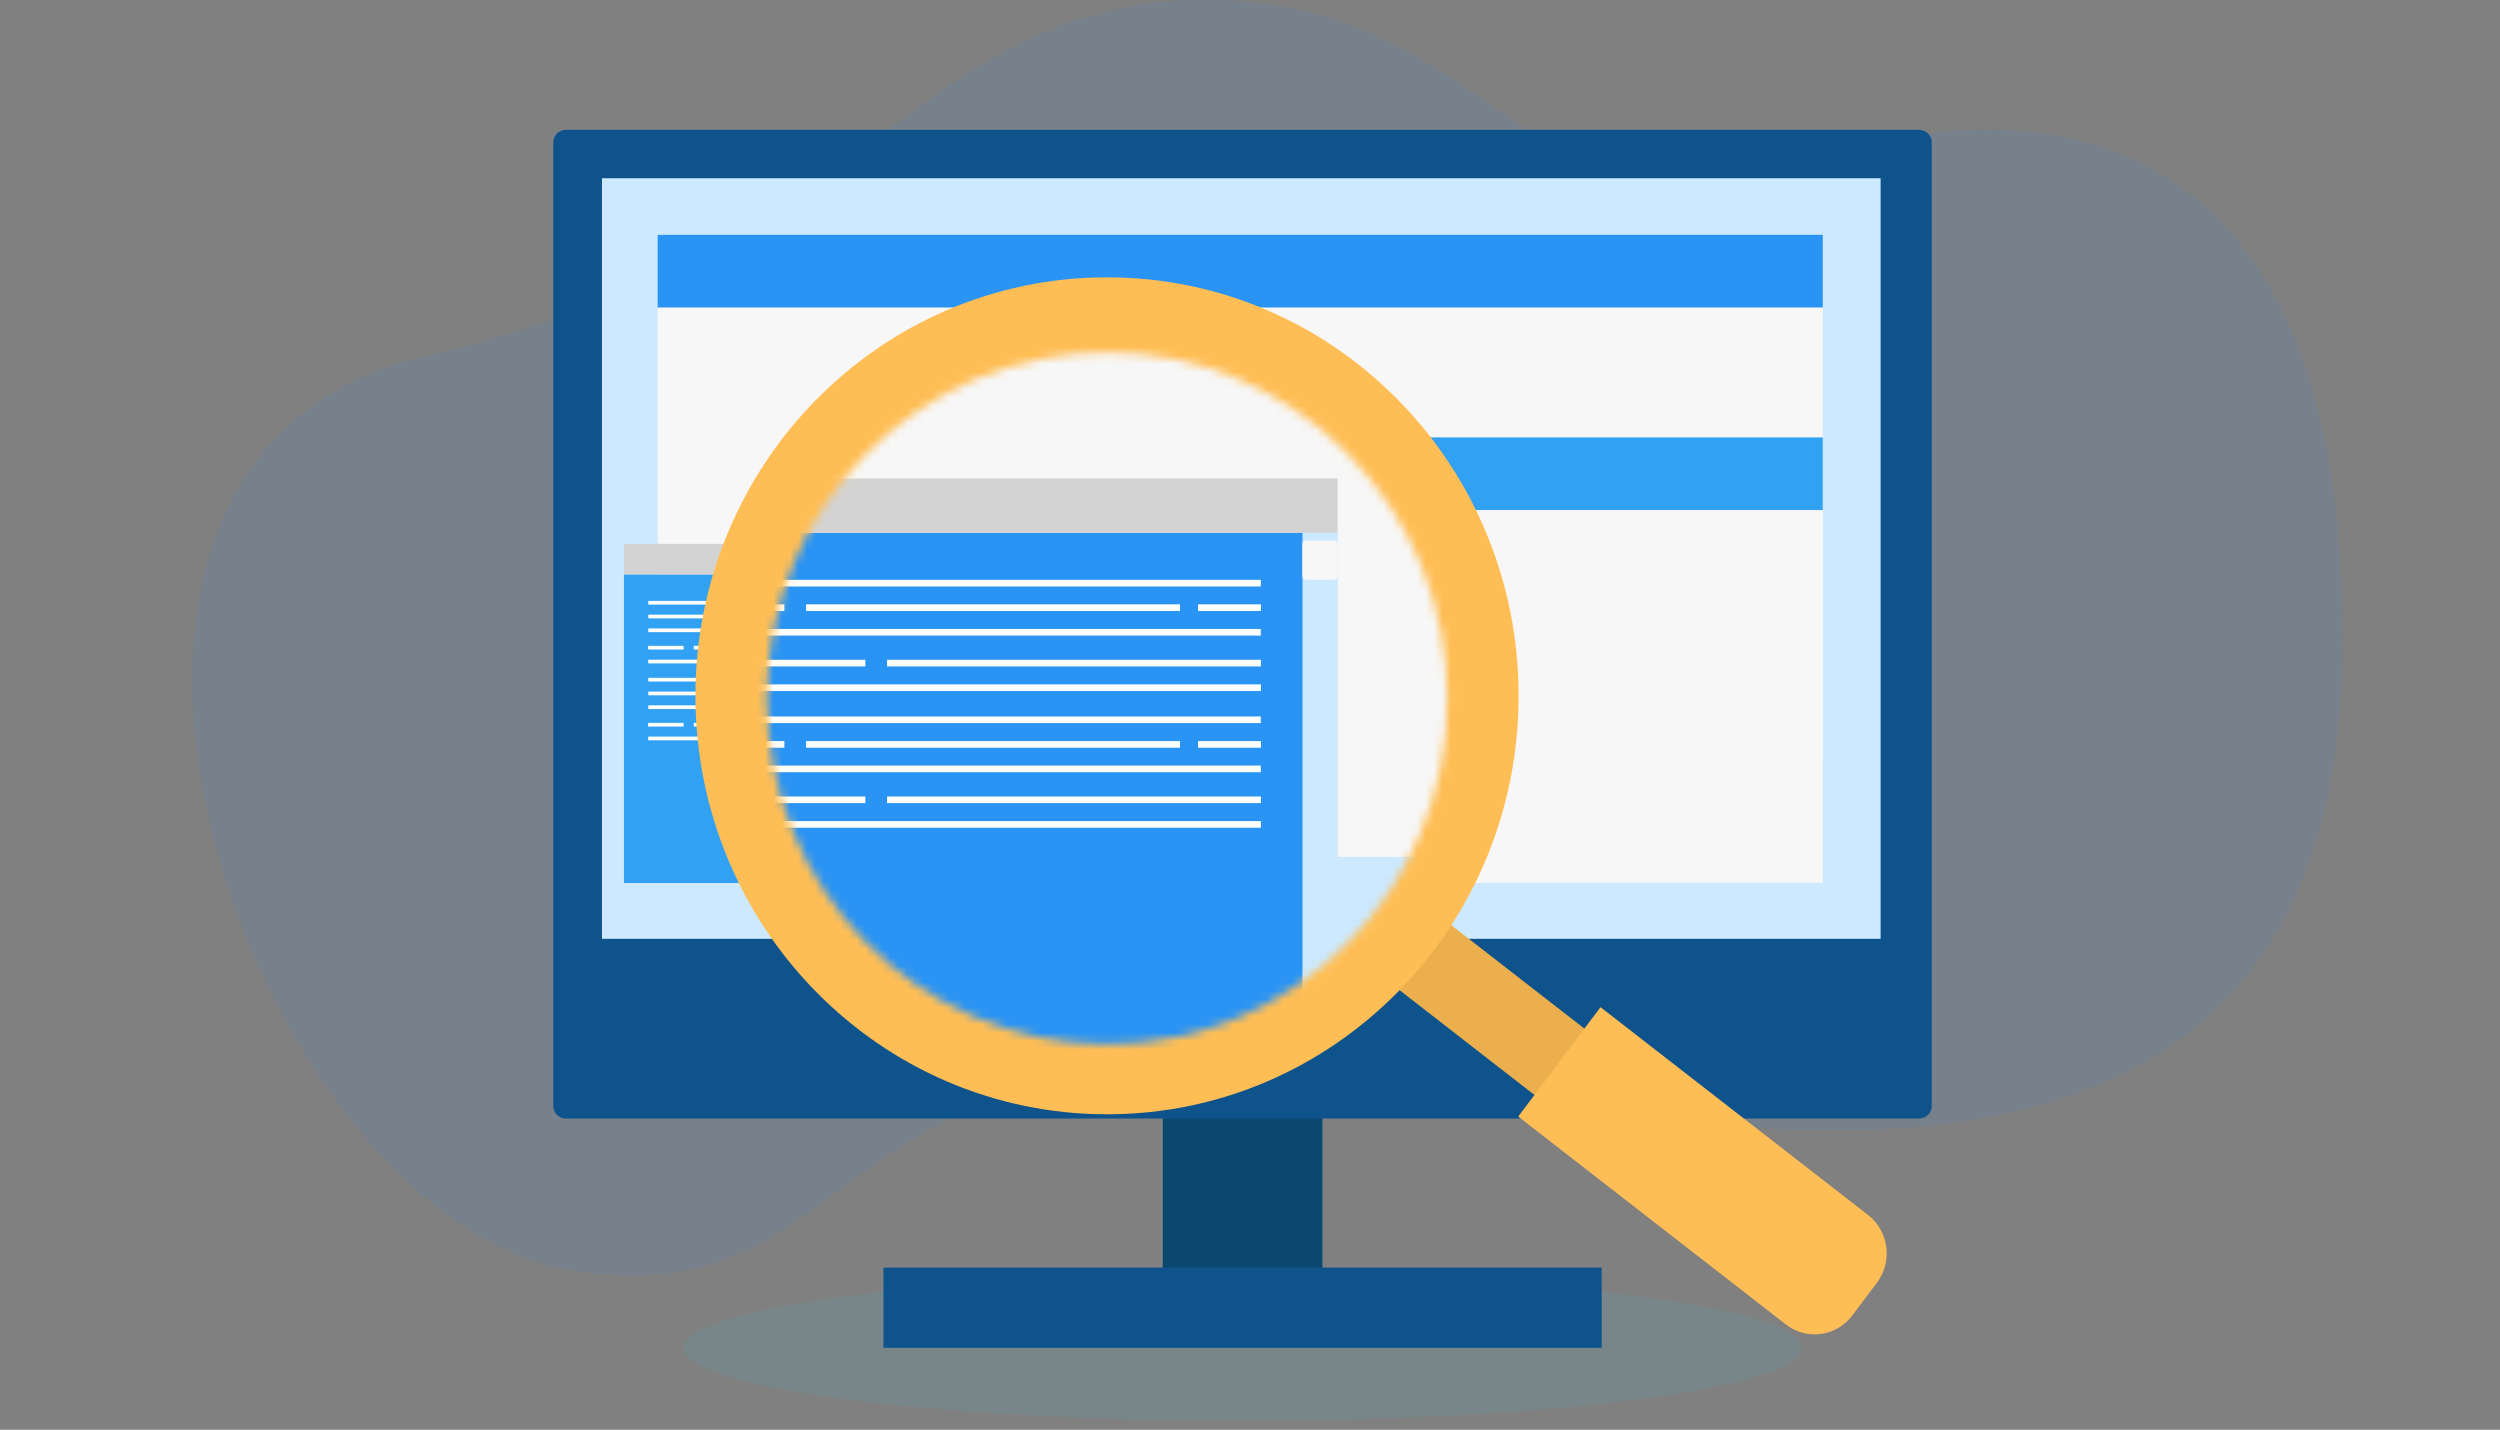 <svg width="299" height="171" viewBox="0 0 299 171" fill="none" xmlns="http://www.w3.org/2000/svg">
<rect x="0" y="0" width="299" height="171" fill="#808080" stroke="none"/>
<g clip-path="url(#clip0_16_192)">
<path opacity="0.1" d="M50.908 42.608C104.136 30.226 109.836 -0.016 144.236 6.21489e-06C178.637 0.016 182.515 30.511 214.33 19.728C246.146 8.946 275.687 17.148 279.643 63.903C283.598 110.659 267.512 147.931 181.471 131.068C95.431 114.206 107.593 157.7 68.895 152.032C30.196 146.379 -2.32 54.989 50.908 42.608Z" fill="#2A94F4"/>
<path opacity="0.1" d="M148.612 169.923C185.535 169.923 215.467 166.017 215.467 161.199C215.467 156.381 185.535 152.475 148.612 152.475C111.69 152.475 81.758 156.381 81.758 161.199C81.758 166.017 111.69 169.923 148.612 169.923Z" fill="#34C3EA"/>
<path d="M139.066 99.655H158.159V158.618H139.066V99.655Z" fill="#0B4870"/>
<path d="M67.664 133.776H229.545C230.37 133.776 231.04 133.095 231.04 132.256V17.052C231.04 16.213 230.37 15.533 229.545 15.533H67.664C66.839 15.533 66.169 16.213 66.169 17.052V132.272C66.169 133.111 66.839 133.776 67.664 133.776Z" fill="#0E538C"/>
<path d="M143.286 123.737C143.286 126.73 145.669 129.152 148.612 129.152C151.556 129.152 153.938 126.73 153.938 123.737C153.938 120.745 151.556 118.338 148.612 118.338C145.669 118.323 143.286 120.745 143.286 123.737Z" fill="#163C47"/>
<path d="M105.662 151.604H191.562V161.199H105.662V151.604Z" fill="#0E538C"/>
<path d="M224.92 112.282L71.994 112.282V21.319L224.92 21.319V112.282Z" fill="#CCE9FF"/>
<path d="M78.659 28.088H218.005V36.797H78.659V28.088Z" fill="#2A94F4"/>
<path d="M78.659 36.797H218.005V90.503H78.659V36.797Z" fill="#F7F7F7"/>
<path d="M74.625 68.701H139.004V105.608H74.625V68.701Z" fill="#31A1F4"/>
<path d="M74.625 65.043H139.938V68.701H74.625V65.043Z" fill="#D3D3D3"/>
<path d="M104.152 73.514H129.317V73.957H104.152V73.514ZM77.537 71.868H134.768V72.311H77.537V71.868ZM77.537 73.514H102.703V73.957H77.537V73.514ZM130.532 73.514H134.768V73.957H130.532V73.514Z" fill="white"/>
<path d="M108.141 77.685H82.976V77.241H108.141V77.685Z" fill="white"/>
<path d="M134.756 79.343L77.526 79.343V78.899H134.756V79.343Z" fill="white"/>
<path d="M134.758 77.685H109.593V77.241H134.758V77.685Z" fill="white"/>
<path d="M81.756 77.685H77.52V77.241H81.756V77.685Z" fill="white"/>
<path d="M77.537 75.161H134.768V75.604H77.537V75.161ZM104.152 82.713H129.317V83.157H104.152V82.713ZM77.537 81.067H134.768V81.51H77.537V81.067ZM77.537 82.713H102.703V83.157H77.537V82.713ZM130.532 82.713H134.768V83.157H130.532V82.713Z" fill="white"/>
<path d="M108.141 86.898H82.976V86.455H108.141V86.898Z" fill="white"/>
<path d="M134.756 88.54L77.526 88.54V88.097H134.756V88.54Z" fill="white"/>
<path d="M134.758 86.898H109.593V86.455H134.758V86.898Z" fill="white"/>
<path d="M81.756 86.898H77.52V86.455H81.756V86.898Z" fill="white"/>
<path d="M77.537 84.36H134.768V84.803H77.537V84.36Z" fill="white"/>
<path d="M137.556 68.701H139.923V105.608H137.556V68.701Z" fill="#ADCFE0"/>
<path d="M144.719 52.313H218.005V61.022H144.719V52.313Z" fill="#31A1F4"/>
<path d="M144.719 61.022H218.005V105.593H144.719V61.022Z" fill="#F7F7F7"/>
<path d="M139.487 69.223H137.992C137.742 69.223 137.556 69.429 137.556 69.667V71.424C137.556 71.677 137.758 71.868 137.992 71.868H139.487C139.736 71.868 139.923 71.662 139.923 71.424V69.667C139.938 69.429 139.736 69.223 139.487 69.223Z" fill="#E9F8FF"/>
<path d="M165.866 117.24L171.832 109.302L192.014 124.981L186.047 132.92L165.866 117.24Z" fill="#FFBE55"/>
<path opacity="0.08" d="M165.866 117.24L171.832 109.302L192.014 124.981L186.047 132.92L165.866 117.24Z" fill="black"/>
<path d="M224.484 153.409L221.54 157.32C219.64 159.853 216.074 160.344 213.583 158.397L181.58 133.538L191.422 120.46L223.425 145.318C225.916 147.25 226.383 150.876 224.484 153.409Z" fill="#FFBE55"/>
<path d="M132.401 133.269C159.588 133.269 181.627 110.861 181.627 83.22C181.627 55.579 159.588 33.171 132.401 33.171C105.214 33.171 83.175 55.579 83.175 83.22C83.175 110.861 105.214 133.269 132.401 133.269Z" fill="#FFBE55"/>
<mask id="mask0_16_192" style="mask-type:luminance" maskUnits="userSpaceOnUse" x="91" y="42" width="83" height="83">
<path d="M132.401 124.893C154.875 124.893 173.093 106.37 173.093 83.521C173.093 60.671 154.875 42.148 132.401 42.148C109.927 42.148 91.709 60.671 91.709 83.521C91.709 106.37 109.927 124.893 132.401 124.893Z" fill="white"/>
</mask>
<g mask="url(#mask0_16_192)">
<path d="M205.086 141.18L39.281 141.18V33.229L205.086 33.229V141.18Z" fill="#CCE9FF"/>
<path d="M46.501 32.443H197.574V102.473H46.501V32.443Z" fill="#F7F7F7"/>
<path d="M43.931 63.713H158.33V129.279H43.931V63.713Z" fill="#2A94F4"/>
<path d="M43.931 57.237H159.981V63.729H43.931V57.237Z" fill="#D3D3D3"/>
<path d="M96.412 72.279H141.122V73.071H96.412V72.279ZM49.101 69.35H150.793V70.142H49.101V69.35ZM49.101 72.279H93.811V73.071H49.101V72.279ZM143.286 72.279H150.808V73.071H143.286V72.279Z" fill="white"/>
<path d="M103.498 79.702H58.788V78.91H103.498V79.702Z" fill="white"/>
<path d="M150.805 82.645L49.114 82.645V81.853L150.805 81.853V82.645Z" fill="white"/>
<path d="M150.805 79.702H106.095V78.91H150.805V79.702Z" fill="white"/>
<path d="M49.101 75.224H150.793V76.016H49.101V75.224ZM96.412 88.635H141.122V89.427H96.412V88.635ZM49.101 85.69H150.793V86.482H49.101V85.69ZM49.101 88.635H93.811V89.427H49.101V88.635ZM143.286 88.635H150.808V89.427H143.286V88.635Z" fill="white"/>
<path d="M103.498 96.052H58.788V95.261H103.498V96.052Z" fill="white"/>
<path d="M150.805 98.996L49.114 98.996V98.204L150.805 98.204V98.996Z" fill="white"/>
<path d="M150.805 96.052H106.095V95.261H150.805V96.052Z" fill="white"/>
<path d="M49.101 91.564H150.793V92.356H49.101V91.564Z" fill="white"/>
<path d="M155.776 63.713H159.996V129.279H155.776V63.713Z" fill="#CCE9FF"/>
<path d="M159.545 64.647H156.196C155.947 64.647 155.76 64.853 155.76 65.091V68.891C155.76 69.144 155.963 69.334 156.196 69.334H159.545C159.794 69.334 159.981 69.128 159.981 68.891V65.091C159.981 64.853 159.794 64.647 159.545 64.647Z" fill="#F7F7F7"/>
</g>
</g>
<defs>
<clipPath id="clip0_16_192">
<rect width="299" height="171" fill="white"/>
</clipPath>
</defs>
</svg>

